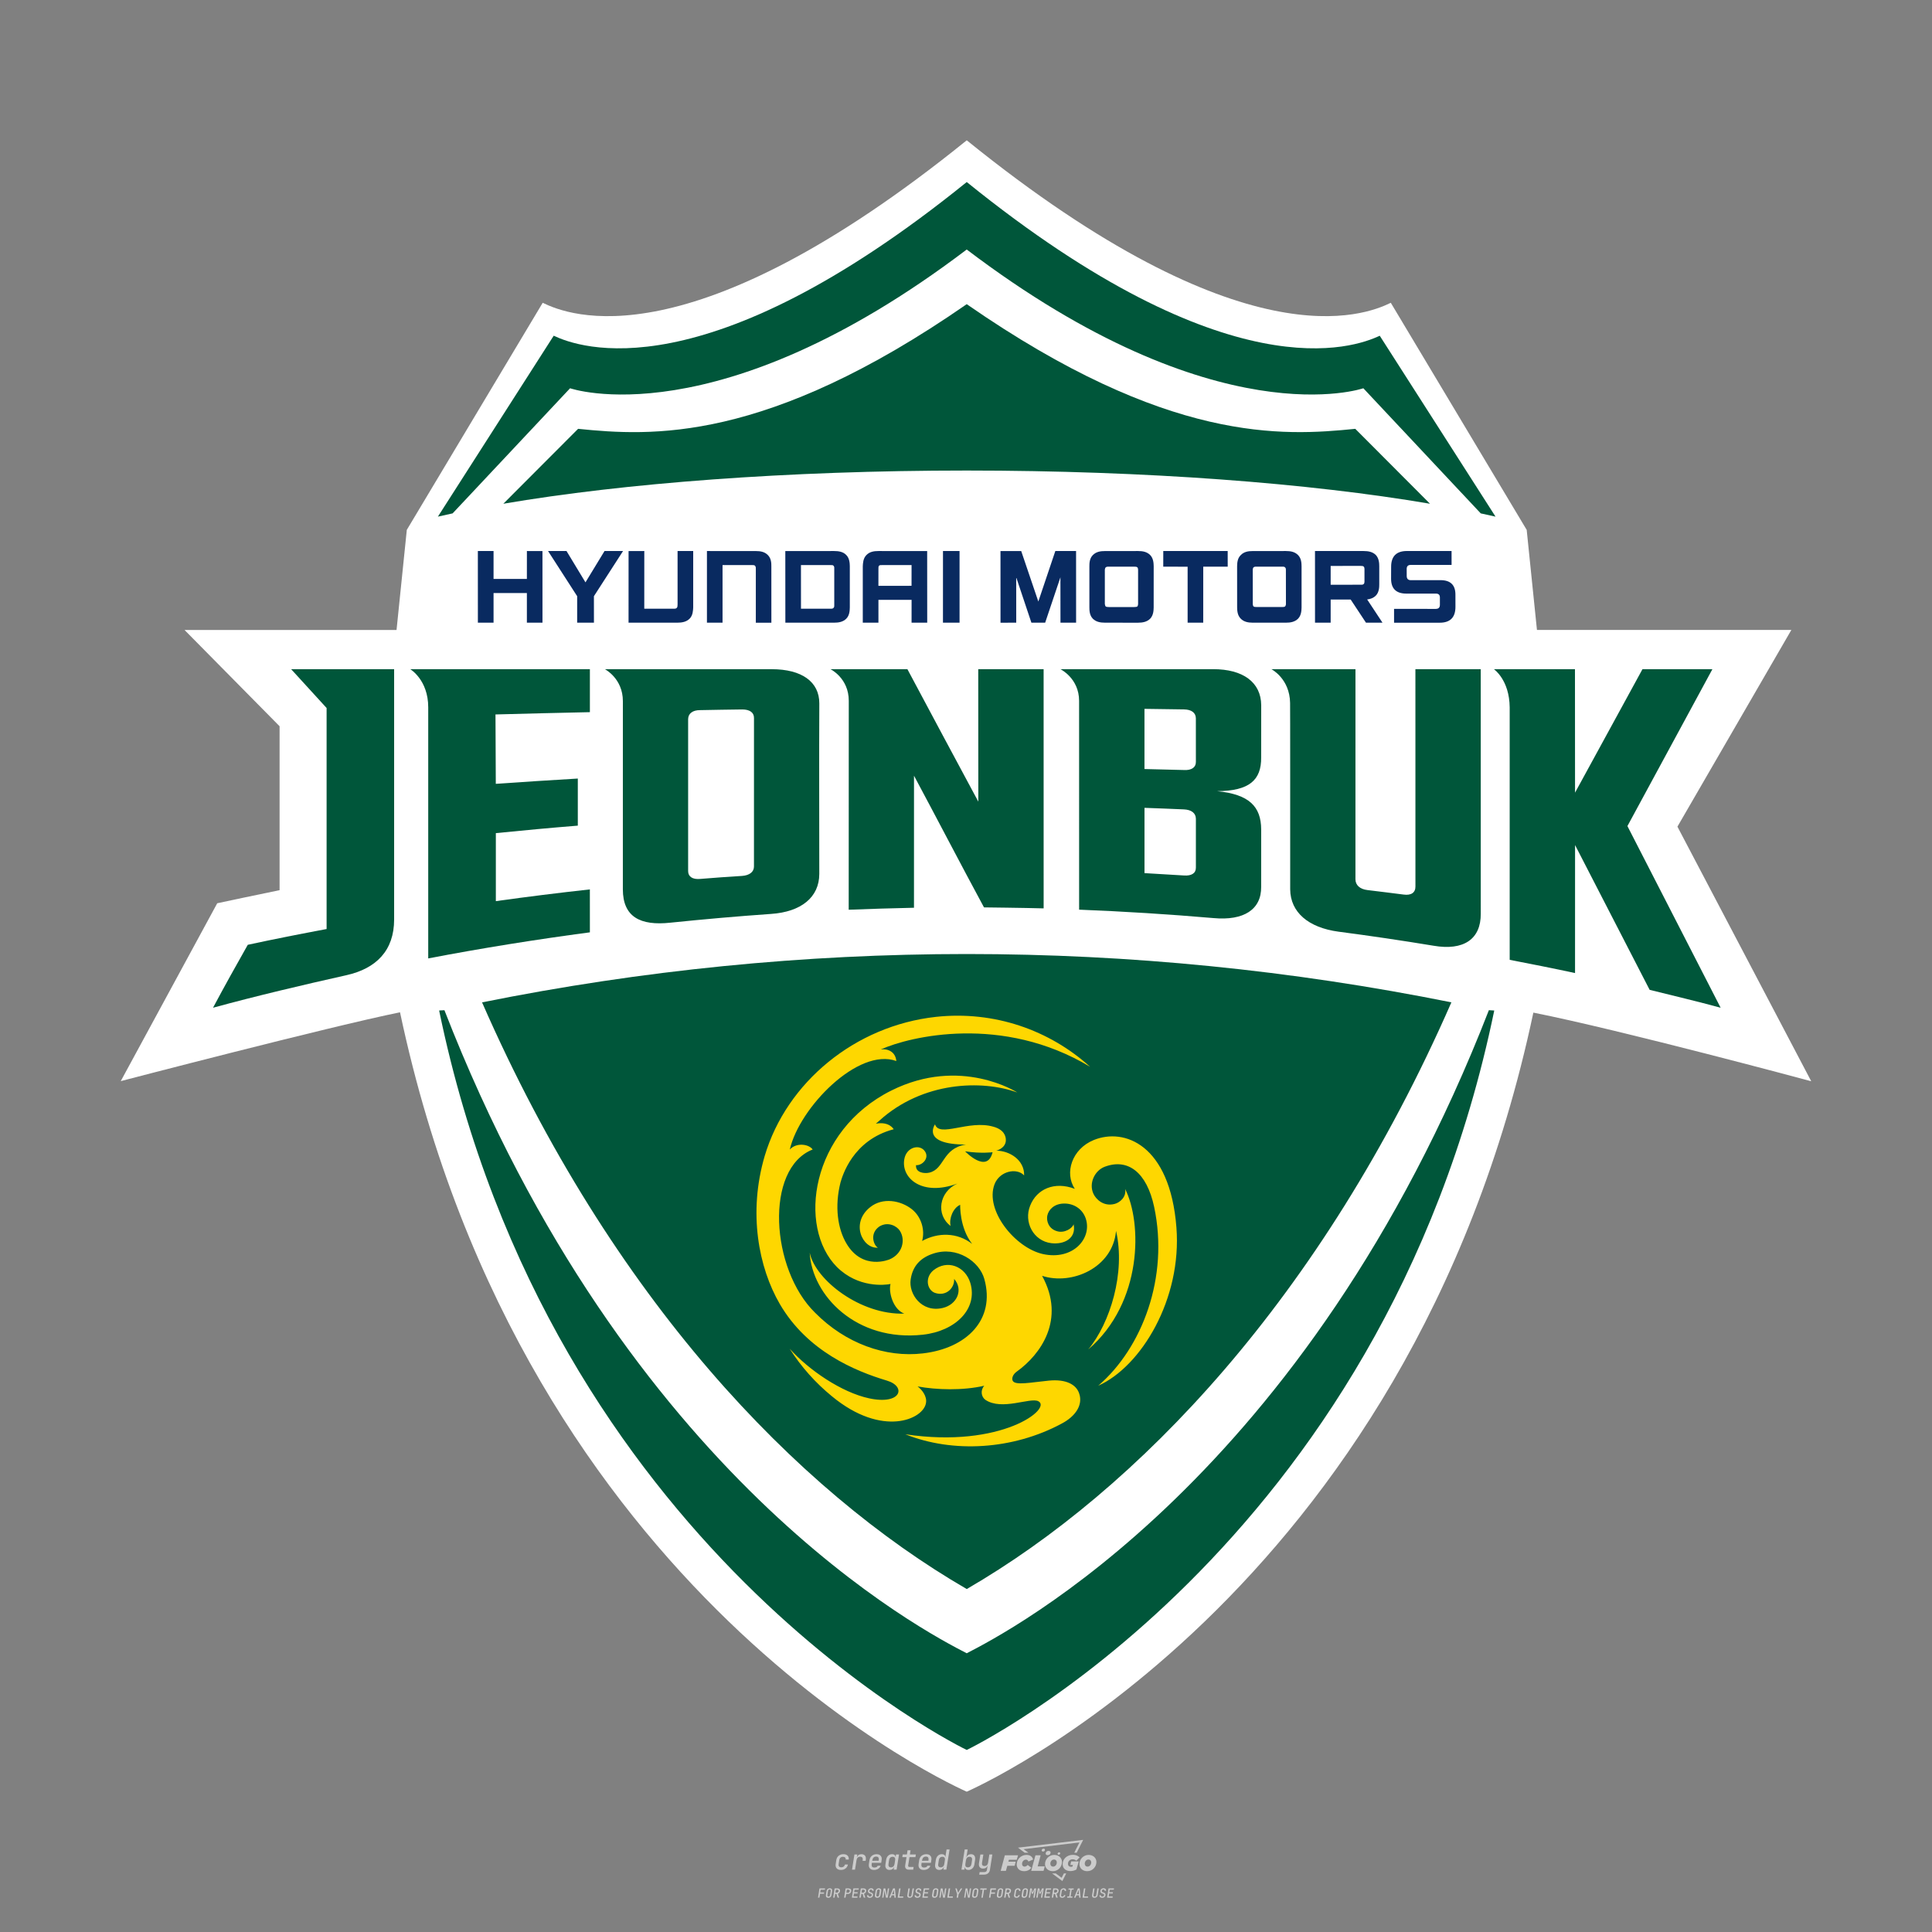 <?xml version="1.0" encoding="utf-8"?>
<!-- Created by @FCLOGO 2024-9-30 GMT+8 23:16:34 . https://fclogo.top/ -->
<!-- FOR PERSONAL USE ONLY NOT FOR COMMERCIAL USE -->
<svg version="1.1" xmlns="http://www.w3.org/2000/svg" xmlns:xlink="http://www.w3.org/1999/xlink" x="0px" y="0px"
	 viewBox="0 0 800 800" style="enable-background:new 0 0 800 800;" xml:space="preserve">
<rect x="0" y="0" width="800" height="800" fill="#808080" stroke="none"/>
<path style="fill:#CCCCCC;" d="M348.22,774.3c-0.79,0-1.38-0.22-1.77-0.65c-0.39-0.44-0.53-1.03-0.41-1.79l0.25-1.65
	c0.12-0.75,0.45-1.35,0.98-1.78c0.53-0.44,1.19-0.65,1.98-0.65c0.76,0,1.33,0.2,1.72,0.6c0.39,0.4,0.55,0.94,0.47,1.62h-1.24
	c0.03-0.36-0.06-0.64-0.26-0.84c-0.2-0.2-0.5-0.3-0.89-0.3c-0.42,0-0.76,0.12-1.03,0.35c-0.27,0.23-0.43,0.56-0.5,0.99l-0.26,1.66
	c-0.07,0.44-0.01,0.77,0.19,1c0.19,0.23,0.5,0.35,0.92,0.35c0.39,0,0.72-0.1,0.98-0.3c0.26-0.2,0.44-0.48,0.52-0.85h1.24
	c-0.14,0.69-0.47,1.23-0.99,1.63C349.61,774.1,348.97,774.3,348.22,774.3z M352.8,774.19l1-6.29h1.19l-0.19,1.19
	c0.34-0.87,0.97-1.3,1.91-1.3c0.67,0,1.17,0.21,1.49,0.62c0.32,0.42,0.43,0.99,0.31,1.71l-0.07,0.42h-1.27l0.06-0.32
	c0.07-0.45,0.01-0.8-0.17-1.04c-0.18-0.24-0.48-0.36-0.88-0.36c-0.4,0-0.74,0.12-1.01,0.37c-0.27,0.24-0.43,0.59-0.5,1.03
	l-0.63,3.97H352.8z M361.91,774.3c-0.77,0-1.35-0.22-1.73-0.67c-0.38-0.45-0.51-1.04-0.4-1.77l0.25-1.65
	c0.08-0.49,0.26-0.92,0.52-1.28c0.26-0.37,0.6-0.65,1.01-0.85c0.41-0.2,0.87-0.3,1.38-0.3c0.77,0,1.35,0.22,1.73,0.67
	c0.39,0.45,0.52,1.04,0.39,1.77l-0.17,1.12h-3.85l-0.09,0.53c-0.15,0.95,0.22,1.43,1.11,1.43c0.72,0,1.17-0.25,1.37-0.74h1.22
	c-0.17,0.53-0.5,0.96-1.01,1.28C363.16,774.14,362.58,774.3,361.91,774.3z M361.23,770.22l-0.05,0.29l2.65-0.01l0.05-0.29
	c0.07-0.47,0.01-0.82-0.17-1.07c-0.18-0.25-0.49-0.37-0.92-0.37c-0.44,0-0.8,0.13-1.06,0.38
	C361.48,769.39,361.31,769.75,361.23,770.22z M368.33,774.3c-0.63,0-1.1-0.21-1.41-0.64c-0.31-0.42-0.4-1-0.27-1.73l0.27-1.77
	c0.11-0.73,0.39-1.31,0.84-1.74c0.44-0.43,0.98-0.64,1.61-0.64c0.47,0,0.83,0.12,1.09,0.35c0.26,0.24,0.39,0.56,0.38,0.96h0.02
	l0.17-1.2h1.24l-1,6.29h-1.22l0.19-1.2h-0.02c-0.12,0.41-0.35,0.73-0.69,0.97C369.2,774.18,368.8,774.3,368.33,774.3z
	 M368.93,773.23c0.39,0,0.72-0.12,0.98-0.36c0.26-0.24,0.43-0.57,0.5-1.01l0.25-1.65c0.07-0.43,0.01-0.76-0.18-1
	c-0.19-0.24-0.47-0.36-0.86-0.36c-0.4,0-0.72,0.12-0.98,0.35c-0.26,0.24-0.42,0.57-0.49,1.01l-0.25,1.65
	c-0.07,0.44-0.01,0.78,0.17,1.01C368.24,773.11,368.53,773.23,368.93,773.23z M376.35,774.19c-0.57,0-0.99-0.16-1.26-0.47
	c-0.27-0.31-0.36-0.75-0.27-1.32l0.54-3.39h-1.74l0.17-1.12h1.74l0.27-1.72h1.24l-0.27,1.72h2.47l-0.18,1.12h-2.46l-0.54,3.39
	c-0.08,0.44,0.1,0.66,0.53,0.66h1.72l-0.17,1.12H376.35z M382.5,774.3c-0.77,0-1.35-0.22-1.73-0.67c-0.38-0.45-0.52-1.04-0.4-1.77
	l0.25-1.65c0.08-0.49,0.26-0.92,0.52-1.28c0.26-0.37,0.6-0.65,1.01-0.85c0.41-0.2,0.87-0.3,1.38-0.3c0.77,0,1.35,0.22,1.73,0.67
	c0.39,0.45,0.52,1.04,0.39,1.77l-0.17,1.12h-3.85l-0.09,0.53c-0.15,0.95,0.22,1.43,1.11,1.43c0.72,0,1.17-0.25,1.37-0.74h1.22
	c-0.17,0.53-0.5,0.96-1.01,1.28C383.76,774.14,383.18,774.3,382.5,774.3z M381.83,770.22l-0.05,0.29l2.65-0.01l0.05-0.29
	c0.07-0.47,0.01-0.82-0.17-1.07c-0.18-0.25-0.49-0.37-0.92-0.37c-0.44,0-0.8,0.13-1.06,0.38
	C382.08,769.39,381.91,769.75,381.83,770.22z M388.92,774.3c-0.63,0-1.1-0.21-1.4-0.64c-0.3-0.42-0.39-1-0.28-1.73l0.27-1.77
	c0.11-0.73,0.39-1.31,0.84-1.74c0.44-0.43,0.98-0.64,1.61-0.64c0.47,0,0.83,0.12,1.09,0.35c0.26,0.24,0.39,0.56,0.38,0.96h0.02
	l0.21-1.47l0.3-1.8h1.24l-1.33,8.35h-1.22l0.19-1.2h-0.02c-0.12,0.41-0.35,0.73-0.69,0.97C389.8,774.18,389.4,774.3,388.92,774.3z
	 M389.53,773.23c0.39,0,0.72-0.12,0.98-0.36c0.26-0.24,0.43-0.57,0.5-1.01l0.25-1.65c0.08-0.43,0.02-0.76-0.17-1
	c-0.19-0.24-0.48-0.36-0.87-0.36c-0.4,0-0.72,0.12-0.98,0.35c-0.26,0.24-0.42,0.57-0.49,1.01l-0.25,1.65
	c-0.08,0.44-0.02,0.78,0.16,1.01C388.83,773.11,389.13,773.23,389.53,773.23z M401.02,774.3c-0.47,0-0.84-0.12-1.1-0.35
	c-0.26-0.23-0.39-0.56-0.38-0.97h-0.01l-0.19,1.2h-1.22l1.33-8.35h1.24l-0.29,1.8l-0.27,1.47h0.05c0.12-0.41,0.35-0.73,0.69-0.97
	c0.34-0.23,0.74-0.35,1.21-0.35c0.63,0,1.1,0.21,1.4,0.64c0.3,0.43,0.39,1.01,0.28,1.74l-0.27,1.77c-0.11,0.73-0.39,1.31-0.84,1.73
	C402.18,774.09,401.64,774.3,401.02,774.3z M400.77,773.23c0.4,0,0.72-0.12,0.98-0.35c0.26-0.23,0.42-0.57,0.5-1.01l0.25-1.65
	c0.07-0.43,0.01-0.77-0.17-1.01c-0.18-0.24-0.47-0.35-0.87-0.35c-0.39,0-0.72,0.12-0.98,0.36c-0.26,0.24-0.43,0.57-0.5,1l-0.25,1.65
	c-0.07,0.44-0.01,0.77,0.17,1.01C400.08,773.11,400.37,773.23,400.77,773.23z M405.47,776.25l0.17-1.06h1.93
	c0.64,0,1.01-0.3,1.1-0.9l0.1-0.67l0.21-1.19h-0.03c-0.12,0.42-0.35,0.74-0.68,0.97c-0.33,0.23-0.73,0.34-1.2,0.34
	c-0.63,0-1.09-0.2-1.4-0.6c-0.31-0.4-0.41-0.94-0.3-1.63l0.58-3.6h1.24l-0.56,3.48c-0.06,0.41,0,0.73,0.18,0.96
	c0.18,0.23,0.47,0.34,0.85,0.34c0.39,0,0.72-0.12,0.98-0.37c0.27-0.24,0.43-0.58,0.49-1.02l0.54-3.4h1.24l-1.01,6.41
	c-0.1,0.6-0.37,1.08-0.81,1.42c-0.44,0.35-1,0.52-1.67,0.52H405.47z M417.79,770.09h3.22l0.54-1.85h-5.47l-1.71,6.44h2.15l0.59-2.1
	h3.03l0.44-1.71h-3.03L417.79,770.09z M424.23,772.92c-0.59,0-1.02-0.39-1.02-1.12c0-0.88,0.63-1.76,1.61-1.76
	c0.49,0,0.88,0.24,1.02,0.78l1.95-0.83c-0.29-1.17-1.27-1.9-2.64-1.9c-2.78,0-4.15,2.15-4.15,3.9c0,1.76,1.27,2.83,3.07,2.83
	c1.37,0,2.34-0.59,2.98-1.42l-1.51-1.17C425.16,772.67,424.72,772.92,424.23,772.92z M430.91,768.23h-2.15l-1.76,6.44h5.12
	l0.49-1.85h-2.93L430.91,768.23z M439.75,771.01c0-1.66-1.32-2.93-3.22-2.93c-2.2,0-3.81,1.81-3.81,3.81c0,1.66,1.32,2.93,3.22,2.93
	C438.14,774.82,439.75,773.01,439.75,771.01z M434.92,771.7c0-0.83,0.59-1.71,1.51-1.71c0.78,0,1.17,0.54,1.17,1.22
	c0,0.83-0.59,1.71-1.51,1.71C435.31,772.92,434.92,772.38,434.92,771.7z M443.21,772.23h1.07l-0.2,0.68
	c-0.15,0.05-0.34,0.1-0.59,0.1c-0.68,0-1.27-0.39-1.27-1.22c0-1.02,0.73-1.9,1.95-1.9c0.59,0,1.12,0.24,1.51,0.59l1.37-1.37
	c-0.44-0.54-1.51-1.07-2.73-1.07c-2.59,0-4.29,1.76-4.29,3.86c0,2.05,1.61,2.88,3.22,2.88c0.93,0,1.85-0.29,2.49-0.68l0.93-3.32
	h-3.12L443.21,772.23z M450.78,768.08c-2.2,0-3.81,1.81-3.81,3.81c0,1.66,1.32,2.93,3.22,2.93c2.2,0,3.81-1.81,3.81-3.81
	C454,769.35,452.68,768.08,450.78,768.08z M450.34,772.92c-0.78,0-1.17-0.54-1.17-1.22c0-0.83,0.59-1.71,1.51-1.71
	c0.78,0,1.17,0.54,1.17,1.22C451.85,772.04,451.27,772.92,450.34,772.92z M437.94,767.5c-0.05,0.29,0.1,0.49,0.44,0.49
	s0.54-0.2,0.63-0.49c0.05-0.24-0.1-0.49-0.44-0.49C438.24,767.01,437.99,767.25,437.94,767.5z M432.13,765.5
	c-0.44,0-0.73,0.24-0.78,0.59c-0.05,0.34,0.1,0.59,0.54,0.59s0.73-0.24,0.78-0.59C432.77,765.74,432.57,765.5,432.13,765.5z
	 M433.01,767.3c-0.1,0.54,0.15,0.88,0.83,0.88c0.63,0,1.07-0.39,1.17-0.88s-0.15-0.88-0.83-0.88
	C433.5,766.43,433.11,766.82,433.01,767.3z M439.6,777.55l-2.44-1.81h-1.51l4.25,3.17l1.61-3.17h-0.98L439.6,777.55z M425.84,767.16
	l-2-1.46l23.13-2.78l-2.15,4.25h1.02l2.68-5.32l-26.99,3.22l2.78,2.1H425.84z M338.72,785.79l0.61-3.83h2.32l-0.08,0.52h-1.76
	l-0.18,1.14h1.63l-0.08,0.52h-1.62l-0.26,1.64H338.72z M342.97,785.84c-0.36,0-0.62-0.1-0.8-0.3c-0.17-0.2-0.23-0.47-0.18-0.82
	l0.27-1.7c0.06-0.34,0.2-0.61,0.44-0.82c0.24-0.2,0.54-0.3,0.89-0.3c0.36,0,0.62,0.1,0.8,0.3c0.17,0.2,0.24,0.47,0.18,0.81
	l-0.27,1.71c-0.06,0.34-0.2,0.62-0.44,0.82C343.63,785.74,343.33,785.84,342.97,785.84z M343.05,785.33c0.19,0,0.35-0.05,0.47-0.16
	c0.12-0.11,0.19-0.26,0.23-0.46l0.27-1.7c0.03-0.2,0.01-0.35-0.08-0.46c-0.08-0.11-0.22-0.16-0.41-0.16s-0.35,0.05-0.46,0.16
	c-0.12,0.1-0.19,0.26-0.22,0.46l-0.27,1.7c-0.03,0.2-0.01,0.35,0.08,0.46C342.72,785.28,342.86,785.33,343.05,785.33z M345,785.79
	l0.61-3.83h1.2c0.24,0,0.44,0.05,0.6,0.14c0.16,0.09,0.28,0.22,0.36,0.39c0.07,0.17,0.09,0.37,0.05,0.59
	c-0.04,0.26-0.14,0.48-0.3,0.67c-0.16,0.19-0.37,0.32-0.6,0.39l0.54,1.64h-0.62l-0.48-1.57h-0.54l-0.25,1.57H345z M345.89,783.71
	h0.64c0.19,0,0.35-0.06,0.48-0.17c0.13-0.11,0.21-0.26,0.24-0.45c0.03-0.19,0-0.35-0.09-0.46c-0.09-0.11-0.24-0.17-0.43-0.17h-0.64
	L345.89,783.71z M349.54,785.79l0.61-3.83h1.25c0.37,0,0.65,0.1,0.84,0.31c0.19,0.21,0.26,0.49,0.2,0.84
	c-0.04,0.23-0.12,0.44-0.25,0.61s-0.29,0.31-0.49,0.4c-0.2,0.09-0.42,0.14-0.66,0.14h-0.69l-0.24,1.52H349.54z M350.43,783.75h0.69
	c0.19,0,0.36-0.06,0.49-0.18c0.14-0.12,0.22-0.27,0.25-0.47c0.03-0.2,0-0.35-0.1-0.47c-0.1-0.12-0.25-0.18-0.44-0.18h-0.69
	L350.43,783.75z M352.75,785.79l0.61-3.83h2.25l-0.08,0.5h-1.7l-0.17,1.09h1.51l-0.08,0.5h-1.51l-0.19,1.24h1.69l-0.08,0.5H352.75z
	 M355.84,785.79l0.61-3.83h1.2c0.24,0,0.44,0.05,0.6,0.14c0.16,0.09,0.28,0.22,0.36,0.39c0.07,0.17,0.09,0.37,0.05,0.59
	c-0.04,0.26-0.14,0.48-0.3,0.67c-0.16,0.19-0.37,0.32-0.6,0.39l0.54,1.64h-0.62l-0.48-1.57h-0.54l-0.25,1.57H355.84z M356.74,783.71
	h0.64c0.19,0,0.35-0.06,0.48-0.17c0.13-0.11,0.21-0.26,0.24-0.45c0.03-0.19,0-0.35-0.09-0.46c-0.09-0.11-0.24-0.17-0.43-0.17h-0.64
	L356.74,783.71z M360.13,785.84c-0.39,0-0.67-0.1-0.87-0.29c-0.19-0.19-0.26-0.45-0.22-0.78h0.57c-0.03,0.17,0.01,0.31,0.12,0.41
	c0.11,0.1,0.27,0.15,0.48,0.15c0.2,0,0.37-0.05,0.5-0.15c0.13-0.1,0.21-0.23,0.24-0.4c0.02-0.15,0-0.28-0.06-0.39
	c-0.06-0.11-0.16-0.18-0.29-0.22l-0.46-0.14c-0.27-0.08-0.46-0.22-0.59-0.41c-0.13-0.19-0.17-0.42-0.13-0.68
	c0.04-0.21,0.11-0.39,0.23-0.55c0.12-0.16,0.27-0.28,0.46-0.37c0.19-0.09,0.4-0.13,0.64-0.13c0.35,0,0.62,0.1,0.8,0.29
	c0.18,0.19,0.25,0.44,0.2,0.76h-0.57c0.03-0.17,0-0.3-0.09-0.4c-0.09-0.1-0.23-0.14-0.42-0.14c-0.19,0-0.34,0.04-0.46,0.13
	c-0.12,0.09-0.19,0.21-0.21,0.38c-0.02,0.15-0.01,0.28,0.05,0.39c0.06,0.11,0.16,0.18,0.29,0.22l0.47,0.15
	c0.26,0.08,0.46,0.22,0.58,0.41c0.12,0.19,0.17,0.42,0.12,0.69c-0.04,0.22-0.12,0.41-0.24,0.57c-0.13,0.16-0.29,0.29-0.49,0.38
	C360.6,785.79,360.38,785.84,360.13,785.84z M363.27,785.84c-0.36,0-0.62-0.1-0.8-0.3c-0.17-0.2-0.23-0.47-0.18-0.82l0.27-1.7
	c0.06-0.34,0.2-0.61,0.44-0.82c0.24-0.2,0.54-0.3,0.89-0.3c0.36,0,0.62,0.1,0.8,0.3c0.17,0.2,0.24,0.47,0.18,0.81l-0.27,1.71
	c-0.06,0.34-0.2,0.62-0.44,0.82C363.92,785.74,363.62,785.84,363.27,785.84z M363.34,785.33c0.19,0,0.35-0.05,0.47-0.16
	c0.12-0.11,0.19-0.26,0.23-0.46l0.27-1.7c0.03-0.2,0.01-0.35-0.08-0.46c-0.08-0.11-0.22-0.16-0.41-0.16c-0.19,0-0.35,0.05-0.46,0.16
	c-0.12,0.1-0.19,0.26-0.22,0.46l-0.27,1.7c-0.03,0.2-0.01,0.35,0.08,0.46C363.02,785.28,363.15,785.33,363.34,785.33z
	 M365.28,785.79l0.61-3.83h0.71l0.62,3.19c0.01-0.1,0.02-0.22,0.03-0.36c0.01-0.14,0.03-0.29,0.04-0.44
	c0.02-0.15,0.04-0.29,0.06-0.41l0.31-1.98h0.52l-0.61,3.83h-0.71l-0.61-3.19c-0.01,0.09-0.02,0.21-0.03,0.34s-0.03,0.28-0.04,0.42
	c-0.02,0.15-0.04,0.28-0.06,0.41l-0.31,2.01H365.28z M368.23,785.79l1.59-3.83h0.75l0.37,3.83h-0.56l-0.07-0.97h-1.09l-0.39,0.97
	H368.23z M369.39,784.34h0.87l-0.09-1.1c-0.02-0.2-0.03-0.37-0.04-0.51c-0.01-0.14-0.01-0.24-0.01-0.3c-0.02,0.06-0.05,0.16-0.1,0.3
	c-0.05,0.14-0.11,0.31-0.19,0.5L369.39,784.34z M371.72,785.79l0.61-3.83h0.57l-0.52,3.31h1.67l-0.08,0.52H371.72z M376.68,785.84
	c-0.37,0-0.63-0.1-0.8-0.3c-0.17-0.2-0.22-0.48-0.17-0.82l0.44-2.76h0.57l-0.44,2.76c-0.03,0.2-0.01,0.35,0.07,0.46
	c0.08,0.11,0.21,0.17,0.41,0.17c0.19,0,0.35-0.06,0.46-0.17c0.12-0.11,0.19-0.27,0.22-0.46l0.44-2.76h0.57l-0.44,2.76
	c-0.06,0.35-0.2,0.62-0.43,0.82C377.35,785.74,377.05,785.84,376.68,785.84z M379.84,785.84c-0.39,0-0.67-0.1-0.87-0.29
	c-0.19-0.19-0.26-0.45-0.22-0.78h0.57c-0.03,0.17,0.01,0.31,0.12,0.41c0.11,0.1,0.27,0.15,0.48,0.15c0.2,0,0.37-0.05,0.5-0.15
	c0.13-0.1,0.21-0.23,0.24-0.4c0.02-0.15,0-0.28-0.06-0.39c-0.06-0.11-0.16-0.18-0.29-0.22l-0.46-0.14
	c-0.27-0.08-0.46-0.22-0.59-0.41c-0.13-0.19-0.17-0.42-0.13-0.68c0.04-0.21,0.11-0.39,0.23-0.55s0.27-0.28,0.46-0.37
	c0.19-0.09,0.4-0.13,0.64-0.13c0.35,0,0.62,0.1,0.8,0.29c0.18,0.19,0.25,0.44,0.2,0.76h-0.57c0.03-0.17,0-0.3-0.09-0.4
	c-0.09-0.1-0.23-0.14-0.42-0.14c-0.19,0-0.34,0.04-0.46,0.13c-0.12,0.09-0.19,0.21-0.21,0.38c-0.02,0.15-0.01,0.28,0.05,0.39
	c0.06,0.11,0.16,0.18,0.29,0.22l0.47,0.15c0.26,0.08,0.46,0.22,0.58,0.41c0.12,0.19,0.17,0.42,0.12,0.69
	c-0.04,0.22-0.12,0.41-0.24,0.57c-0.13,0.16-0.29,0.29-0.49,0.38C380.31,785.79,380.09,785.84,379.84,785.84z M381.91,785.79
	l0.61-3.83h2.25l-0.08,0.5h-1.7l-0.17,1.09h1.51l-0.08,0.5h-1.51l-0.19,1.24h1.69l-0.08,0.5H381.91z M386.94,785.84
	c-0.36,0-0.62-0.1-0.8-0.3c-0.17-0.2-0.23-0.47-0.18-0.82l0.27-1.7c0.06-0.34,0.2-0.61,0.44-0.82c0.24-0.2,0.54-0.3,0.89-0.3
	c0.36,0,0.62,0.1,0.8,0.3c0.17,0.2,0.24,0.47,0.18,0.81l-0.27,1.71c-0.06,0.34-0.2,0.62-0.44,0.82
	C387.6,785.74,387.3,785.84,386.94,785.84z M387.02,785.33c0.19,0,0.35-0.05,0.47-0.16c0.12-0.11,0.19-0.26,0.23-0.46l0.27-1.7
	c0.03-0.2,0.01-0.35-0.08-0.46c-0.08-0.11-0.22-0.16-0.41-0.16c-0.19,0-0.35,0.05-0.46,0.16c-0.12,0.1-0.19,0.26-0.22,0.46
	l-0.27,1.7c-0.03,0.2-0.01,0.35,0.08,0.46C386.7,785.28,386.83,785.33,387.02,785.33z M388.95,785.79l0.61-3.83h0.71l0.62,3.19
	c0.01-0.1,0.02-0.22,0.03-0.36c0.01-0.14,0.03-0.29,0.04-0.44c0.02-0.15,0.04-0.29,0.06-0.41l0.31-1.98h0.52l-0.61,3.83h-0.71
	l-0.61-3.19c-0.01,0.09-0.02,0.21-0.03,0.34c-0.01,0.13-0.03,0.28-0.04,0.42c-0.02,0.15-0.04,0.28-0.06,0.41l-0.31,2.01H388.95z
	 M392.25,785.79l0.61-3.83h0.57l-0.52,3.31h1.67l-0.08,0.52H392.25z M396.12,785.79l0.22-1.41l-0.75-2.42h0.58l0.45,1.45
	c0.03,0.09,0.05,0.18,0.07,0.27c0.02,0.08,0.03,0.15,0.03,0.19c0.02-0.04,0.05-0.1,0.09-0.19c0.04-0.08,0.09-0.17,0.14-0.27
	l0.9-1.45h0.6l-1.53,2.42l-0.22,1.41H396.12z M399.22,785.79l0.61-3.83h0.71l0.62,3.19c0.01-0.1,0.02-0.22,0.03-0.36
	c0.01-0.14,0.03-0.29,0.04-0.44c0.02-0.15,0.04-0.29,0.06-0.41l0.31-1.98h0.52l-0.61,3.83h-0.71l-0.61-3.19
	c-0.01,0.09-0.02,0.21-0.03,0.34c-0.01,0.13-0.03,0.28-0.04,0.42c-0.02,0.15-0.04,0.28-0.06,0.41l-0.31,2.01H399.22z M403.51,785.84
	c-0.36,0-0.62-0.1-0.8-0.3c-0.18-0.2-0.23-0.47-0.18-0.82l0.27-1.7c0.06-0.34,0.2-0.61,0.44-0.82c0.24-0.2,0.54-0.3,0.89-0.3
	c0.36,0,0.62,0.1,0.8,0.3c0.17,0.2,0.24,0.47,0.18,0.81l-0.27,1.71c-0.06,0.34-0.2,0.62-0.44,0.82
	C404.16,785.74,403.86,785.84,403.51,785.84z M403.58,785.33c0.19,0,0.35-0.05,0.47-0.16c0.12-0.11,0.19-0.26,0.23-0.46l0.27-1.7
	c0.03-0.2,0.01-0.35-0.08-0.46c-0.08-0.11-0.22-0.16-0.41-0.16c-0.19,0-0.35,0.05-0.46,0.16c-0.12,0.1-0.19,0.26-0.22,0.46
	l-0.27,1.7c-0.03,0.2-0.01,0.35,0.08,0.46C403.26,785.28,403.4,785.33,403.58,785.33z M406.38,785.79l0.52-3.31h-1.02l0.08-0.52
	h2.62l-0.08,0.52h-1.03l-0.52,3.31H406.38z M409.52,785.79l0.61-3.83h2.32l-0.08,0.52h-1.76l-0.18,1.14h1.63l-0.08,0.52h-1.62
	l-0.26,1.64H409.52z M413.77,785.84c-0.36,0-0.62-0.1-0.8-0.3c-0.18-0.2-0.23-0.47-0.18-0.82l0.27-1.7c0.06-0.34,0.2-0.61,0.44-0.82
	c0.24-0.2,0.54-0.3,0.89-0.3c0.36,0,0.62,0.1,0.8,0.3c0.17,0.2,0.24,0.47,0.18,0.81l-0.27,1.71c-0.06,0.34-0.2,0.62-0.44,0.82
	C414.42,785.74,414.13,785.84,413.77,785.84z M413.85,785.33c0.19,0,0.35-0.05,0.47-0.16c0.12-0.11,0.19-0.26,0.23-0.46l0.27-1.7
	c0.03-0.2,0.01-0.35-0.08-0.46c-0.08-0.11-0.22-0.16-0.41-0.16c-0.19,0-0.35,0.05-0.46,0.16c-0.12,0.1-0.19,0.26-0.22,0.46
	l-0.27,1.7c-0.03,0.2-0.01,0.35,0.08,0.46C413.52,785.28,413.66,785.33,413.85,785.33z M415.8,785.79l0.61-3.83h1.2
	c0.24,0,0.44,0.05,0.6,0.14c0.16,0.09,0.28,0.22,0.36,0.39c0.07,0.17,0.09,0.37,0.05,0.59c-0.04,0.26-0.14,0.48-0.3,0.67
	c-0.16,0.19-0.37,0.32-0.6,0.39l0.54,1.64h-0.62l-0.48-1.57h-0.54l-0.25,1.57H415.8z M416.69,783.71h0.64
	c0.19,0,0.35-0.06,0.48-0.17c0.13-0.11,0.21-0.26,0.24-0.45c0.03-0.19,0-0.35-0.09-0.46c-0.09-0.11-0.24-0.17-0.43-0.17h-0.64
	L416.69,783.71z M420.91,785.84c-0.36,0-0.63-0.1-0.81-0.3c-0.18-0.2-0.24-0.47-0.19-0.82l0.27-1.7c0.06-0.35,0.21-0.62,0.45-0.82
	s0.55-0.3,0.91-0.3c0.36,0,0.63,0.1,0.81,0.3c0.18,0.2,0.24,0.47,0.19,0.82h-0.57c0.03-0.2,0-0.35-0.09-0.46
	c-0.09-0.11-0.23-0.16-0.42-0.16c-0.19,0-0.35,0.05-0.48,0.16c-0.12,0.1-0.2,0.26-0.23,0.45l-0.27,1.71c-0.03,0.2,0,0.35,0.09,0.46
	c0.09,0.11,0.23,0.16,0.42,0.16c0.19,0,0.35-0.05,0.47-0.16c0.12-0.11,0.2-0.26,0.23-0.46h0.57c-0.03,0.23-0.11,0.43-0.24,0.59
	c-0.12,0.17-0.28,0.3-0.47,0.39C421.36,785.79,421.14,785.84,420.91,785.84z M424.03,785.84c-0.36,0-0.62-0.1-0.8-0.3
	c-0.18-0.2-0.23-0.47-0.18-0.82l0.27-1.7c0.06-0.34,0.2-0.61,0.44-0.82c0.24-0.2,0.54-0.3,0.89-0.3c0.36,0,0.62,0.1,0.8,0.3
	c0.17,0.2,0.24,0.47,0.18,0.81l-0.27,1.71c-0.06,0.34-0.2,0.62-0.44,0.82C424.69,785.74,424.39,785.84,424.03,785.84z
	 M424.11,785.33c0.19,0,0.35-0.05,0.47-0.16c0.12-0.11,0.19-0.26,0.23-0.46l0.27-1.7c0.03-0.2,0.01-0.35-0.08-0.46
	c-0.08-0.11-0.22-0.16-0.41-0.16c-0.19,0-0.35,0.05-0.46,0.16c-0.12,0.1-0.19,0.26-0.22,0.46l-0.27,1.7
	c-0.03,0.2-0.01,0.35,0.08,0.46C423.79,785.28,423.92,785.33,424.11,785.33z M425.97,785.79l0.61-3.83h0.69l0.18,1.23
	c0.02,0.12,0.04,0.23,0.05,0.33c0.01,0.1,0.02,0.18,0.03,0.24c0.02-0.06,0.05-0.14,0.09-0.24c0.04-0.11,0.09-0.22,0.15-0.34
	l0.57-1.22h0.71l-0.61,3.83h-0.54l0.2-1.29c0.02-0.17,0.06-0.35,0.1-0.55c0.04-0.2,0.09-0.4,0.14-0.61c0.05-0.2,0.1-0.4,0.14-0.59
	c0.05-0.19,0.09-0.35,0.13-0.49l-0.86,1.86h-0.55l-0.28-1.86c0,0.14-0.01,0.29-0.02,0.47c-0.01,0.18-0.02,0.37-0.04,0.57
	c-0.02,0.2-0.04,0.41-0.06,0.61c-0.02,0.2-0.05,0.4-0.08,0.57l-0.2,1.29H425.97z M429.11,785.79l0.61-3.83h0.69l0.18,1.23
	c0.02,0.12,0.04,0.23,0.05,0.33c0.01,0.1,0.02,0.18,0.03,0.24c0.02-0.06,0.05-0.14,0.09-0.24c0.04-0.11,0.09-0.22,0.15-0.34
	l0.57-1.22h0.71l-0.61,3.83h-0.54l0.2-1.29c0.02-0.17,0.06-0.35,0.1-0.55c0.04-0.2,0.09-0.4,0.14-0.61c0.05-0.2,0.1-0.4,0.14-0.59
	c0.05-0.19,0.09-0.35,0.13-0.49l-0.86,1.86h-0.55l-0.28-1.86c0,0.14-0.01,0.29-0.02,0.47c-0.01,0.18-0.02,0.37-0.04,0.57
	c-0.02,0.2-0.04,0.41-0.06,0.61c-0.02,0.2-0.05,0.4-0.08,0.57l-0.2,1.29H429.11z M432.41,785.79l0.61-3.83h2.25l-0.08,0.5h-1.7
	l-0.17,1.09h1.51l-0.08,0.5h-1.51l-0.19,1.24h1.69l-0.08,0.5H432.41z M435.51,785.79l0.61-3.83h1.2c0.24,0,0.44,0.05,0.6,0.14
	c0.16,0.09,0.28,0.22,0.36,0.39c0.07,0.17,0.09,0.37,0.05,0.59c-0.04,0.26-0.14,0.48-0.3,0.67c-0.16,0.19-0.37,0.32-0.6,0.39
	l0.54,1.64h-0.62l-0.48-1.57h-0.54l-0.25,1.57H435.51z M436.4,783.71h0.64c0.19,0,0.35-0.06,0.48-0.17
	c0.13-0.11,0.21-0.26,0.24-0.45c0.03-0.19,0-0.35-0.09-0.46c-0.09-0.11-0.24-0.17-0.43-0.17h-0.64L436.4,783.71z M439.8,785.84
	c-0.36,0-0.63-0.1-0.81-0.3c-0.18-0.2-0.24-0.47-0.19-0.82l0.27-1.7c0.06-0.35,0.21-0.62,0.45-0.82s0.55-0.3,0.91-0.3
	c0.36,0,0.63,0.1,0.81,0.3c0.18,0.2,0.24,0.47,0.19,0.82h-0.57c0.03-0.2,0-0.35-0.09-0.46c-0.09-0.11-0.23-0.16-0.42-0.16
	c-0.19,0-0.35,0.05-0.47,0.16c-0.12,0.1-0.2,0.26-0.23,0.45l-0.27,1.71c-0.03,0.2,0,0.35,0.09,0.46c0.09,0.11,0.23,0.16,0.42,0.16
	s0.35-0.05,0.47-0.16c0.12-0.11,0.2-0.26,0.23-0.46h0.57c-0.03,0.23-0.11,0.43-0.24,0.59c-0.12,0.17-0.28,0.3-0.47,0.39
	C440.25,785.79,440.04,785.84,439.8,785.84z M441.88,785.79l0.08-0.5h0.78l0.45-2.82h-0.78l0.08-0.5h2.13l-0.08,0.5h-0.78
	l-0.45,2.82h0.78l-0.08,0.5H441.88z M444.74,785.79l1.59-3.83h0.75l0.37,3.83h-0.56l-0.07-0.97h-1.09l-0.39,0.97H444.74z
	 M445.9,784.34h0.87l-0.09-1.1c-0.02-0.2-0.03-0.37-0.04-0.51c-0.01-0.14-0.01-0.24-0.01-0.3c-0.02,0.06-0.05,0.16-0.1,0.3
	c-0.05,0.14-0.11,0.31-0.19,0.5L445.9,784.34z M448.24,785.79l0.61-3.83h0.57l-0.52,3.31h1.67l-0.08,0.52H448.24z M453.19,785.84
	c-0.37,0-0.63-0.1-0.8-0.3c-0.17-0.2-0.22-0.48-0.17-0.82l0.44-2.76h0.57l-0.44,2.76c-0.03,0.2-0.01,0.35,0.07,0.46
	c0.08,0.11,0.21,0.17,0.41,0.17c0.19,0,0.35-0.06,0.46-0.17c0.12-0.11,0.19-0.27,0.22-0.46l0.44-2.76h0.57l-0.44,2.76
	c-0.06,0.35-0.2,0.62-0.43,0.82C453.86,785.74,453.56,785.84,453.19,785.84z M456.36,785.84c-0.39,0-0.67-0.1-0.87-0.29
	c-0.19-0.19-0.26-0.45-0.22-0.78h0.57c-0.03,0.17,0.01,0.31,0.12,0.41c0.11,0.1,0.27,0.15,0.48,0.15c0.2,0,0.37-0.05,0.5-0.15
	s0.21-0.23,0.24-0.4c0.02-0.15,0-0.28-0.06-0.39c-0.06-0.11-0.16-0.18-0.29-0.22l-0.46-0.14c-0.27-0.08-0.46-0.22-0.59-0.41
	c-0.13-0.19-0.17-0.42-0.13-0.68c0.04-0.21,0.11-0.39,0.23-0.55c0.12-0.16,0.27-0.28,0.46-0.37c0.19-0.09,0.4-0.13,0.64-0.13
	c0.35,0,0.62,0.1,0.8,0.29c0.18,0.19,0.25,0.44,0.2,0.76h-0.57c0.03-0.17,0-0.3-0.09-0.4c-0.09-0.1-0.23-0.14-0.42-0.14
	c-0.19,0-0.34,0.04-0.46,0.13c-0.12,0.09-0.19,0.21-0.21,0.38c-0.02,0.15-0.01,0.28,0.05,0.39c0.06,0.11,0.16,0.18,0.29,0.22
	l0.47,0.15c0.26,0.08,0.46,0.22,0.58,0.41c0.12,0.19,0.17,0.42,0.12,0.69c-0.04,0.22-0.12,0.41-0.24,0.57
	c-0.13,0.16-0.29,0.29-0.49,0.38C456.82,785.79,456.6,785.84,456.36,785.84z M458.42,785.79l0.61-3.83h2.25l-0.08,0.5h-1.7
	l-0.17,1.09h1.51l-0.08,0.5h-1.51l-0.19,1.24h1.69l-0.08,0.5H458.42z"/>
<g>
	<path style="fill:#FFFFFF;" d="M632.17,219.41l-56.27-94.03c-10.71,5.21-60.71,25.56-175.59-67.28
		c-114.89,92.84-164.88,72.49-175.59,67.28l-56.27,94.03l-4.25,41.45l-87.78,0.01l39.35,39.85l0,67.88
		c-6.16,1.22-25.82,5.42-25.82,5.42L50,447.67c0,0,86.41-22.58,115.64-28.5c51.49,242.99,233.12,322,234.66,322.73
		c1.54-0.72,183.1-79.72,234.63-322.6c36.6,7.28,115.06,28.42,115.06,28.42l-55.4-105.42l47.17-81.45l-105.34,0L632.17,219.41z"/>
	<g>
		<polygon style="fill:#092A60;" points="218.17,239.73 204.37,239.73 204.37,228.17 197.87,228.17 197.88,257.84 204.37,257.84 
			204.37,245.56 218.17,245.56 218.17,257.84 224.63,257.84 224.62,228.18 218.18,228.17 		"/>
		<path style="fill:#092A60;" d="M365.4,233.99h12.06l-0.01,8.58l-13.72,0.01l0.01-6.93c0-0.34-0.04-0.97,0.19-1.35
			C364.26,233.94,364.78,233.97,365.4,233.99 M358.73,229.87c-1.37,1.39-1.4,3.44-1.47,4.62v23.35h6.48v-9.45h13.73l-0.01,9.45h6.48
			l-0.02-29.66l-20.15-0.01C361.87,228.17,360.06,228.45,358.73,229.87"/>
		<path style="fill:#092A60;" d="M312.95,228.18l-20.22-0.01v29.67h6.46v-23.86h12.12c0.64,0.01,1.13-0.03,1.39,0.37
			c0.32,0.35,0.27,0.98,0.27,1.31v22.19h6.44l-0.01-23.37c0.01-1.17-0.03-3.22-1.41-4.6C316.66,228.47,314.86,228.18,312.95,228.18"
			/>
		<path style="fill:#092A60;" d="M280.56,250.34c-0.03,0.36,0.03,0.99-0.28,1.31c-0.3,0.42-0.82,0.4-1.38,0.41h-12.12l0.01-23.89
			l-6.51,0.01l-0.01,29.66h20.2c1.94-0.01,3.76-0.32,5.12-1.69c1.35-1.41,1.38-3.43,1.45-4.63v-23.35l-6.47-0.01V250.34z"/>
		<path style="fill:#092A60;" d="M345.45,250.34c0,0.36,0.07,0.99-0.25,1.31c-0.29,0.42-0.77,0.41-1.38,0.4h-12.15l-0.01-18.07
			l12.16,0.01c0.62-0.01,1.09-0.05,1.37,0.32c0.34,0.38,0.26,1.02,0.26,1.34V250.34z M351.89,234.49c-0.03-1.18-0.08-3.24-1.43-4.63
			c-1.32-1.41-3.16-1.69-5.08-1.69l-20.2,0.01l0.02,29.66h20.18c1.92,0,3.75-0.32,5.08-1.69c1.36-1.4,1.39-3.44,1.43-4.63
			L351.89,234.49"/>
		<polygon style="fill:#092A60;" points="242.43,241.14 234.58,228.17 226.94,228.17 238.99,246.87 238.99,257.84 245.94,257.84 
			245.93,246.87 257.99,228.17 250.32,228.17 		"/>
		<polygon style="fill:#092A60;" points="390.46,257.84 397.33,257.84 397.33,228.17 390.47,228.17 		"/>
		<path style="fill:#092A60;" d="M565,240.91c-0.04,0.29-0.06,0.59-0.24,0.83c-0.32,0.4-0.81,0.39-1.38,0.38L551,242.13v-7.79
			l12.39-0.01c0.56,0.03,1.05-0.03,1.37,0.37c0.18,0.22,0.2,0.57,0.24,0.83L565,240.91z M566.11,248.22
			c1.33-0.15,2.59-0.59,3.61-1.61c1.32-1.37,1.41-3.43,1.4-4.57v-7.57c0-1.2-0.09-3.22-1.4-4.64c-1.39-1.38-3.17-1.65-5.06-1.66
			h-20.15l0.01,29.67H551v-9.58h8.29l6.33,9.58h6.84L566.11,248.22"/>
		<polygon style="fill:#092A60;" points="481.69,228.17 481.68,234.65 491.77,234.66 491.77,257.84 498.23,257.84 498.24,234.65 
			508.37,234.65 508.36,228.17 		"/>
		<polygon style="fill:#092A60;" points="414.28,228.18 414.29,257.85 420.8,257.84 420.79,239.05 427.08,257.84 432.78,257.84 
			439.1,239.04 439.12,257.84 445.59,257.84 445.58,228.17 436.99,228.17 429.95,249.08 422.86,228.18 		"/>
		<path style="fill:#092A60;" d="M532.48,250.1c0,0.31-0.06,0.62-0.27,0.92c-0.26,0.33-0.73,0.32-1.37,0.34l-10.47-0.01
			c-0.61,0-1.08,0-1.4-0.33c-0.15-0.29-0.22-0.61-0.22-0.92l-0.01-14.23c0-0.27,0.07-0.6,0.23-0.84c0.31-0.39,0.81-0.39,1.39-0.39
			h10.49c0.63,0,1.09,0,1.35,0.39c0.21,0.24,0.28,0.57,0.26,0.84L532.48,250.1z M537.51,229.86c-1.35-1.39-3.12-1.69-5.03-1.69
			l-13.74,0.01c-1.89-0.01-3.69,0.3-4.99,1.7c-1.43,1.37-1.45,3.38-1.49,4.6l0.01,17.06c0.03,1.21,0.07,3.21,1.49,4.63
			c1.31,1.35,3.09,1.66,4.99,1.67h13.74c1.9,0,3.67-0.32,5.02-1.66c1.36-1.43,1.4-3.43,1.44-4.64v-17.07
			C538.93,233.25,538.88,231.25,537.51,229.86"/>
		<path style="fill:#092A60;" d="M471.26,250.1c-0.05,0.31-0.05,0.63-0.21,0.92c-0.32,0.33-0.84,0.32-1.38,0.34h-10.54
			c-0.57-0.02-1.04,0-1.38-0.34c-0.17-0.29-0.17-0.62-0.26-0.92v-14.23c0.09-0.26,0.09-0.6,0.26-0.83c0.34-0.4,0.81-0.4,1.38-0.39
			l10.53-0.01c0.56,0.01,1.07,0,1.39,0.39c0.16,0.25,0.15,0.58,0.21,0.84L471.26,250.1z M476.29,229.86
			c-1.36-1.39-3.12-1.69-5.08-1.69l-13.63,0.01c-1.96-0.01-3.72,0.3-5.08,1.69c-1.37,1.38-1.41,3.4-1.41,4.61v17.07
			c0.01,1.19,0.04,3.2,1.41,4.63c1.35,1.35,3.11,1.65,5.07,1.66l13.63,0.01c1.96-0.01,3.72-0.33,5.07-1.67
			c1.35-1.43,1.41-3.43,1.44-4.63l0.01-17.08C477.69,233.25,477.62,231.24,476.29,229.86"/>
		<path style="fill:#092A60;" d="M596.5,240.23l-12.32,0.01c-1.13-0.01-1.69-0.59-1.69-1.74l-0.01-2.98
			c0.02-1.05,0.56-1.6,1.66-1.59l16.93-0.01l-0.01-5.75l-18.48-0.01c-4.35,0-6.56,2.18-6.54,6.58l-0.02,4.92
			c0,4.12,2.15,6.12,6.27,6.14h12.27c1.14-0.01,1.67,0.53,1.67,1.6l0,3.01c0,1.13-0.53,1.71-1.71,1.72l-17.27-0.01v5.73h18.91
			c4.34,0,6.51-2.2,6.51-6.58l-0.01-4.98C602.69,242.23,600.6,240.23,596.5,240.23"/>
	</g>
	<g>
		<path style="fill:#00563A;" d="M400.31,395.04L400.31,395.04c-67.27,0-134.46,6.68-200.7,20.02
			c53.74,122.74,130.26,202.12,200.7,242.93c70.39-40.8,146.93-120.2,200.68-242.94C534.72,401.72,467.52,395.04,400.31,395.04"/>
		<path style="fill:#00563A;" d="M561.19,177.57c-29.88,3.01-77.56,6.17-160.89-51.62c-83.31,57.79-131.03,54.65-160.92,51.62
			l-30.96,31.02c49.83-8.5,117.39-13.75,191.87-13.75c74.42,0.01,141.97,5.24,191.84,13.75L561.19,177.57z"/>
		<path style="fill:#00563A;" d="M187.42,212.58l48.64-51.81c0,0,60.55,21.18,164.24-57.45c103.65,78.62,164.23,57.45,164.23,57.45
			l48.61,51.81c2.08,0.46,4.1,0.9,6.13,1.35l-47.95-74.91c-10.44,4.91-62.37,24.16-171.01-63.64
			c-108.64,87.79-160.6,68.55-171.03,63.63l-47.96,74.92C183.34,213.49,185.34,213.01,187.42,212.58"/>
		<path style="fill:#00563A;" d="M400.3,724.62c0,0,172.2-82.56,218.44-306.19c-0.19-0.07-2.04-0.06-2.23-0.13
			C541.05,612.31,416.92,676,400.3,684.58c-16.66-8.59-140.77-72.27-216.27-266.27c-0.23,0.05-2.01,0.05-2.19,0.13
			C228.02,642.06,400.3,724.62,400.3,724.62"/>
		<path style="fill:#00563A;" d="M502.31,277.09h-63.2c0,0,7.72,3.79,7.72,13.1l0.01,86.48c18.69,0.74,37.04,1.89,55.66,3.49
			c12.54,1.15,19.83-3.56,19.72-12.95l0.01-23.81c-0.08-9.39-4.91-14.51-18.27-15.79c13.35-0.1,18.36-4.57,18.26-14l0.02-21.64
			C522.15,282.55,514.75,277.06,502.31,277.09 M495.19,359.27c0.04,2.28-1.79,3.46-4.86,3.25c-5.63-0.36-10.81-0.67-16.42-0.98
			l0-27.03c5.61,0.17,10.75,0.42,16.33,0.64c3.08,0.13,4.91,1.54,4.95,3.84L495.19,359.27z M495.19,315.46
			c0.05,2.27-1.78,3.54-4.83,3.39c-5.63-0.14-10.84-0.29-16.46-0.41l0-24.92c5.59,0.09,10.76,0.16,16.37,0.23
			c3.07,0.05,4.87,1.37,4.91,3.65L495.19,315.46z"/>
		<path style="fill:#00563A;" d="M319.57,277.1l-69.1-0.01c0,0,7.47,3.83,7.45,13.27l-0.01,77.91c0.02,11.4,7.2,15.15,19.7,13.79
			c14.01-1.44,27.64-2.64,41.63-3.62c12.54-0.84,20.01-6.93,20.01-16.58c0.01-23.84-0.12-46.63,0.01-70.59
			C339.29,282.33,332.01,277.1,319.57,277.1 M312.2,358.78c0.02,2.22-1.8,3.69-4.93,3.92c-5.91,0.36-11.47,0.76-17.42,1.25
			c-3.11,0.26-4.91-0.96-4.91-3.26l0-62.91c0.03-2.32,1.84-3.75,4.99-3.73c5.87-0.14,11.49-0.19,17.41-0.28
			c3.12,0,4.89,1.27,4.87,3.53L312.2,358.78z"/>
		<path style="fill:#00563A;" d="M586.1,367.07c0.03,2.55-1.78,3.78-4.88,3.35c-5.13-0.63-9.83-1.27-14.97-1.86
			c-3.12-0.37-4.95-2.01-4.99-4.42l0.01-87.05h-34.82c0,0,7.61,3.88,7.75,14c0.05-0.05,0.04,51.42,0.04,77.18
			c0.09,9.49,7.53,15.84,20.02,17.52c13.18,1.72,26.21,3.65,39.36,5.82c12.43,2.13,19.63-2.69,19.53-13.31
			c0-34.32-0.01-101.21-0.01-101.21h-27.05L586.1,367.07z"/>
		<path style="fill:#00563A;" d="M432.14,277.1h-27.07c0.04,18.29,0.03,36.52,0.03,54.84c-9.89-18.32-19.56-36.51-29.36-54.84
			h-31.85c0,0,7.58,3.68,7.57,13.1c-0.01,6.35-0.03,86.5-0.03,86.5c9.05-0.35,17.98-0.63,27.03-0.82l0.01-54.68
			c9.74,18.17,19.11,36.27,28.98,54.53c0.1,0,16.53,0.18,24.7,0.41L432.14,277.1z"/>
		<path style="fill:#00563A;" d="M135.24,293.17l0,91.52c-10.73,2.01-21.97,4.22-32.64,6.53c-4.77,8.44-9.63,17.11-14.39,26.06
			c18.02-4.92,37.06-9.41,55.27-13.48c12.32-2.76,19.72-10.22,19.72-23.05V277.09l-42.64,0.01L135.24,293.17z"/>
		<path style="fill:#00563A;" d="M244.27,277.1l-74.4-0.01c0,0,7.45,4.41,7.45,15.78v103.99c22.14-4.25,44.64-7.84,66.94-10.8
			l-0.01-17.78c-13,1.43-26.01,3.06-38.93,4.86v-28.16c11.46-1.15,22.47-2.18,33.94-3.1v-19.5c-11.48,0.67-22.49,1.39-33.96,2.19
			l-0.13-28.73c12.95-0.36,26.13-0.67,39.09-0.95V277.1z"/>
		<path style="fill:#00563A;" d="M673.88,342.06l35.19-64.97l-28.96,0.01l-27.92,51.12l-0.03-51.12H618.6c0,0,6.43,4.38,6.53,15.83
			c0,47.18,0,104.52,0,104.52c8.92,1.72,18.17,3.55,27.06,5.47l0.01-53l30.88,59.95c9.51,2.36,19.93,4.83,29.4,7.41L673.88,342.06z"
			/>
	</g>
	<g>
		<path style="fill:#FED700;" d="M487.13,508.25c-2.68-34.43-21.68-41.33-34.25-36.18c-9.02,3.68-12.22,13.66-7.81,20.21
			c-8.45-3.22-15.79,0.06-18.5,6.95c-2.74,6.69,1.26,14.63,8.75,15.54c5.41,0.64,10.44-2.02,9.24-7.84
			c-0.47,1.63-3.75,3.84-6.89,2.88c-3.5-1.02-4.42-4.23-4.01-6.41c0.51-2.54,2.86-4.88,6.64-5.03c4.1-0.18,7.88,2.07,9.27,6.15
			c2.77,8.18-5.21,17.49-17.71,14.76c-11.5-2.56-24.13-18.08-20.05-28.9c2.13-5.52,9.21-6.94,12.26-3.67
			c0.18-6.38-6.07-10.25-11.52-10.24c0,0,3.73-0.88,3.95-4.15c0.1-1.98-0.89-4.6-5.14-5.77c-10.2-2.98-22.41,4.64-24.19-0.98
			c0,0-5.96,8.36,12.78,8.36c-9.88,1.6-8.75,10.12-15.12,11.63c-2.07,0.51-5.87,0.01-5.51-3.1c2.36,0.25,5.6-2.72,3.74-5.62
			c-2.1-3.29-7.77-1.96-8.62,3.22c-1.34,7.86,7.46,15.44,22,10.02c-7.68,3.45-8.98,13-2.81,17.56c-0.73-2.94,0.93-7.42,3.96-8.76
			c0,0-0.35,9.44,4.95,16.19c-6.11-4.78-14.1-4.85-20.71-1.21c1.24-4.47-0.26-9.95-4.22-13.13c-4.71-3.73-12.14-4.97-17.22-0.92
			c-8.41,6.58-3.26,17.36,3.15,16.82c-1.58-0.67-3.76-5.75,0.6-8.78c3.65-2.22,7.35-0.07,8.51,1.84c2.44,3.89,0.93,9.59-4.31,11.79
			c0,0-11.09,4.83-17.82-6.53c-3.61-6.03-5.03-15.29-2.48-25.35c0.73-2.45,4.93-17.52,22.02-22c0,0-1.79-3.35-7.38-2.3
			c0.47-0.42,0.92-0.84,1.47-1.28c17.92-16.25,42.53-16.96,57.1-11.64c0,0-23.42-15.18-52.19-0.8
			c-33.45,16.71-38.93,56.52-22.5,73.07c8.78,8.71,19.81,7.51,22.19,7.02c-0.89,3.23,0.97,10.5,5.69,12.27
			c-17.99,0.61-36.75-13.8-39.16-25.21c0.96,17.7,19.31,36.98,46.86,33.94c13.5-1.48,22.88-10.7,19.64-21.46
			c-2.1-6.87-9.53-9.85-15.35-5.15c-3.63,3.12-2.48,8.17,0.73,9.3c4.74,1.61,8.19-2.19,7.92-5.79c3.95,4.44,1.21,10.67-4.77,12.04
			c-8.74,2.02-14.14-5.89-13.22-11.83c0.86-5.92,4.48-9.13,9.37-10.7c9.7-3.22,19.14,3.23,21.14,10.56
			c4.65,16.77-7.31,28.67-25.45,30.77c-15.47,1.84-32.08-4.12-44.65-16.85c-18.45-18.04-20.92-59.74-0.99-67.58
			c-1.58-2.26-6.76-2.99-9.47,0.02c3.96-17.39,28.37-42.4,44.11-36.65c-0.35-3.9-3.61-5.2-6.43-4.8
			c12.04-5.4,50.32-14.65,86.66,7.18c-16.77-15.17-39.63-23.28-63.82-20.67c-33.48,3.67-61.81,27.06-70.91,57.58
			c-6.94,23.59-2.51,46.27,6.25,61.32c11.42,19.61,31.23,27.78,44.32,31.71c8.23,2.42,6,10.25-7.38,7.34
			c-11.39-2.46-24.91-11.69-32.86-20.55c4.77,7.53,10.71,14.17,17.54,19.74c20.77,17.16,37.95,9.52,38.91,2.69
			c0.48-2.7-1.65-5.45-3.48-6.8c7.83,1.43,18.69,1.78,27.62-0.29c-1.69,1.87-1.27,4.58,0.43,5.82c6.83,4.64,18.53-1.08,21.91,0.58
			c6.04,2.89-15.07,19.71-55.03,13.7c19.59,7.86,44.52,6.49,64.83-4.47c5.6-2.97,8.78-7.62,7.17-12.37
			c-1.22-3.82-5.54-6.05-12.5-5.38c-7.54,0.72-14.11,2.15-15.07,0c-0.42-0.95,0.03-2.57,1.81-3.81c9.6-6.9,20.33-21.4,10.39-39.58
			c12.28,4.02,29.29-3.29,30.62-18.61c4,17.29-2.47,38.21-11.51,49.11c22.66-19.47,22.31-52.56,15.27-66.47
			c0.63,3.27-2.18,5.68-4.41,6.22c-4.61,1.15-7.67-2.01-8.7-4.19c-2.06-4.42,0.56-9.64,4.6-11.2c9.61-3.66,17.46,2.21,20.53,16.61
			c6.19,29.06-4.91,58.36-23.16,74.04C472.61,565.82,489.44,537.83,487.13,508.25 M399.64,476.75c6.74,1,11.37,0.36,11.37,0.36
			C408.73,486.29,399.64,476.75,399.64,476.75"/>
	</g>
</g>
</svg>
